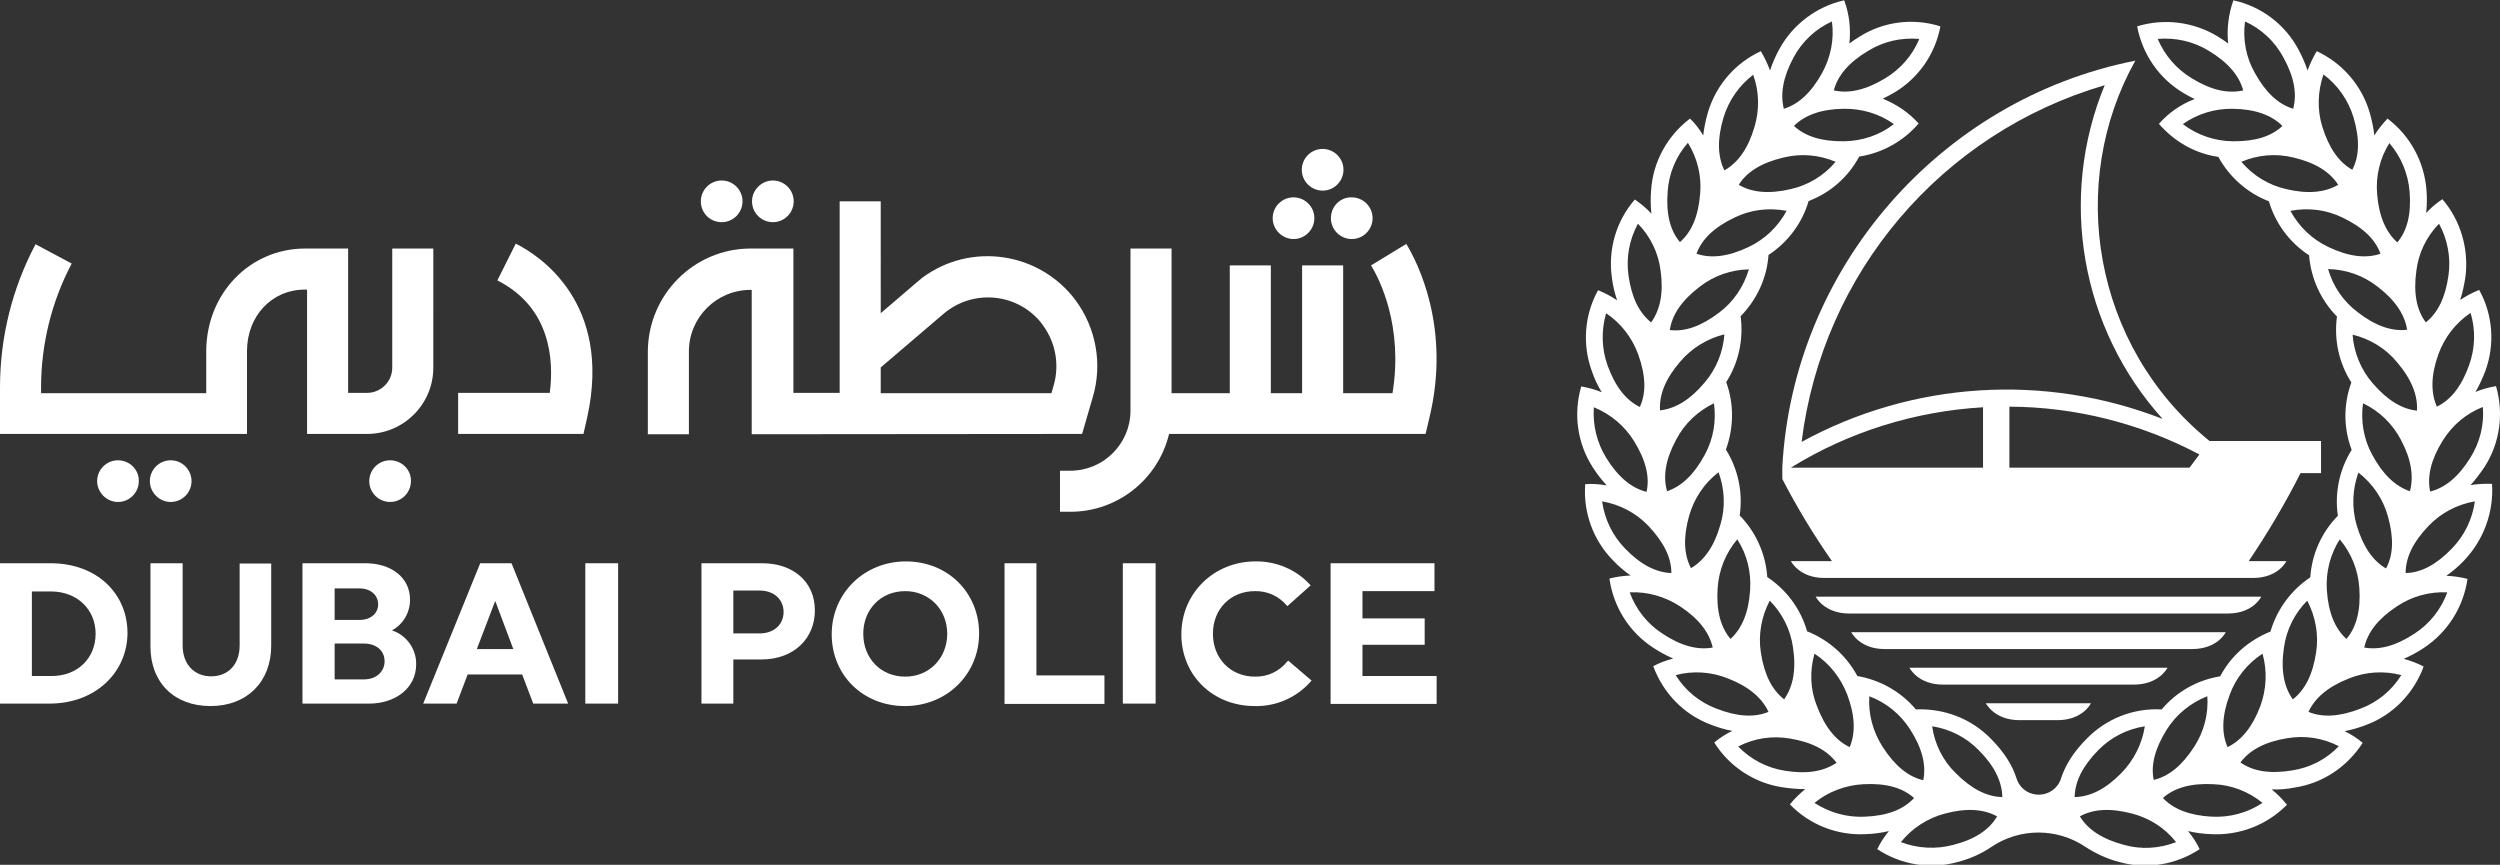 <?xml version="1.0" encoding="UTF-8"?> <svg xmlns="http://www.w3.org/2000/svg" xmlns:xlink="http://www.w3.org/1999/xlink" version="1.1" id="Layer_1" x="0px" y="0px" viewBox="0 0 815.8 282.2" style="enable-background:new 0 0 815.8 282.2;" xml:space="preserve"><rect x="0" y="0" width="815.8" height="282.2" fill="#333333" stroke="none"/> <style type="text/css"> .st0{fill:#FFFFFF;} </style> <title>dubai-police</title> <g> <path class="st0" d="M16.5,183.8H0v45.8h16.1c15.4,0,25.5-10.5,25.5-23.1S31.8,183.8,16.5,183.8 M16.6,220.6h-6.2V193h6.2 c8.6,0,14.6,5.9,14.6,13.8S25.4,220.7,16.6,220.6"></path> <path class="st0" d="M78.2,210.6c0,6.4-3.9,10.1-9.3,10.1s-9.3-3.8-9.3-10.1v-26.8H49.1V211c0,11.7,7.7,19.4,19.6,19.4 s19.8-7.9,19.8-19.7v-26.8H78.2V210.6L78.2,210.6z"></path> <path class="st0" d="M127.9,205.7c3.7-2,5.9-5.8,5.9-10c0-7.6-6.6-11.9-14.5-11.9H98.7v45.8h21.8c8.3,0,15.3-4.9,15.3-12.8 C135.9,211.8,132.7,207.3,127.9,205.7 M117.2,202.3h-8V192h8c4.1,0,6.2,2.5,6.2,5.2S121.3,202.3,117.2,202.3 M109.2,210h9.5 c4.1,0,6.8,2.3,6.8,5.8c0,3.1-2.4,5.9-6.8,5.9h-9.5V210L109.2,210z"></path> <path class="st0" d="M166.9,183.8h-10.2l-18.6,45.8H149l3.6-9.5h17.8l3.6,9.5h11.4L167,184L166.9,183.8z M167.5,211.8h-11.9l6-15.7 L167.5,211.8z"></path> <rect x="191" y="183.8" class="st0" width="10.7" height="45.8"></rect> <path class="st0" d="M248.8,183.8h-19.9v45.8h10.4v-14.4h9.1c10.9,0,17.5-7.1,17.5-15.9C266,189.7,258.6,183.8,248.8,183.8 M239.3,192.7h8.5c5,0,7.9,3.1,7.9,7s-2.9,7-7.9,7h-8.5L239.3,192.7L239.3,192.7z"></path> <path class="st0" d="M295.6,183.2c-13.6,0-24.2,10.4-24.2,23.8c0,13.2,10.1,23.4,23.9,23.4c13.6,0,24.2-10.3,24.2-23.7 C319.5,193.5,309.4,183.2,295.6,183.2 M295.4,220.8c-8,0-13.7-6-13.7-14c0-7.8,5.6-13.9,13.7-13.9c7.8,0,13.7,6,13.7,13.9 S303.3,220.8,295.4,220.8"></path> <path class="st0" d="M420.1,215.8c-2.6,3.3-6.5,5.1-10.6,5c-7.9,0-13.7-5.9-13.7-14s5.8-13.9,13.7-13.9c4-0.1,7.8,1.6,10.4,4.7 l0.2,0.2l7.6-6.8l-0.2-0.2c-4.6-5-11.1-7.7-17.8-7.6c-13.6,0-24.2,10.4-24.2,23.8s10.3,23.4,23.9,23.4c7,0.2,13.8-2.8,18.4-8.1 l0.2-0.2l-7.6-6.5L420.1,215.8z"></path> <polygon class="st0" points="338.2,183.8 327.8,183.8 327.8,229.7 360.4,229.7 360.4,220.4 338.2,220.4 "></polygon> <rect x="366.4" y="183.8" class="st0" width="10.7" height="45.8"></rect> <polygon class="st0" points="444.6,220.6 444.6,210.4 464.9,210.4 464.9,201.8 444.6,201.8 444.6,192.9 468.1,192.9 468.1,183.8 434.2,183.8 434.2,229.7 468.8,229.7 468.8,220.6 "></polygon> <path class="st0" d="M252.2,72.5c3.8,0,6.8-3.1,6.8-6.8c0-3.8-3.1-6.8-6.8-6.8s-6.8,3.1-6.8,6.8C245.4,69.5,248.5,72.5,252.2,72.5"></path> <path class="st0" d="M431.6,62.2c3.8,0,6.8-3.1,6.8-6.8c0-3.8-3.1-6.8-6.8-6.8c-3.8,0-6.8,3.1-6.8,6.8 C424.8,59.2,427.9,62.2,431.6,62.2"></path> <path class="st0" d="M422.1,78c3.8,0,6.8-3.1,6.8-6.8c0-3.8-3.1-6.8-6.8-6.8c-3.8,0-6.8,3.1-6.8,6.8C415.3,74.9,418.4,78,422.1,78"></path> <path class="st0" d="M434.3,71.2c0,3.8,3.1,6.8,6.8,6.8c3.8,0,6.8-3.1,6.8-6.8c0-3.8-3.1-6.8-6.8-6.8 C437.3,64.3,434.3,67.4,434.3,71.2"></path> <path class="st0" d="M458.9,79.6l-11.5,7c2.7,4.4,10.6,19.8,7,41.7h-16.1V86.6h-13.4v41.7h-10.2V86.6h-13.4v41.7h-19V81.1h-13.4 V134c0,10.8-8.8,19.6-19.6,19.6h-3.4v13.4h3.4c15.3,0,28.6-10.5,32.2-25.4h83.7l1.2-5.1C473.6,107,462.5,85.5,458.9,79.6"></path> <path class="st0" d="M168.3,79.5l-6,12c17.4,8.8,18.5,26,17.1,36.7h-29.9v13.4h40.9l1.2-5.3C199.9,98.7,175.9,83.3,168.3,79.5"></path> <path class="st0" d="M353.1,141.6l3.5-12c3.2-10.8,1.1-22.5-5.6-31.6c-11.8-15.8-34.2-19.1-50-7.4c-0.6,0.5-1.2,1-1.8,1.5 l-11.8,10.1V65.7H274v62.5h-15.1V81.1H245c-18.5,0-33.5,15-33.6,33.6v27h13.4v-27c0-11.1,9-20.1,20.1-20.1h0.4v47.1L353.1,141.6 L353.1,141.6z M287.4,119.9l20.5-17.5c9.4-8,23.5-6.9,31.5,2.5c0.3,0.4,0.6,0.8,0.9,1.2c4.2,5.7,5.5,13,3.5,19.8l-0.7,2.4h-55.7 L287.4,119.9L287.4,119.9z"></path> <path class="st0" d="M127.3,150.2c-3.8,0-6.8,3.1-6.8,6.8c0,3.8,3.1,6.8,6.8,6.8c3.8,0,6.8-3.1,6.8-6.8 C134.2,153.3,131.1,150.2,127.3,150.2"></path> <path class="st0" d="M55.7,150.2c-3.8,0-6.8,3.1-6.8,6.8s3.1,6.8,6.8,6.8c3.8,0,6.8-3.1,6.8-6.8C62.5,153.3,59.5,150.2,55.7,150.2"></path> <path class="st0" d="M38.5,150.2c-3.8,0-6.8,3.1-6.8,6.8s3.1,6.8,6.8,6.8c3.8,0,6.8-3.1,6.8-6.8C45.4,153.3,42.3,150.2,38.5,150.2"></path> <path class="st0" d="M235.5,72.5c3.8,0,6.8-3.1,6.8-6.8c0-3.8-3.1-6.8-6.8-6.8c-3.8,0-6.8,3.1-6.8,6.8 C228.7,69.5,231.7,72.5,235.5,72.5"></path> <path class="st0" d="M128,120c0,4.5-3.7,8.2-8.2,8.2h-6.2V81.1H99.6c-18.1,0-32.3,14.7-32.3,33.6v13.6H13.4v-1.8 c0-14.1,3.4-28,10-40.5l-11.8-6.3C4,94,0,110.1,0,126.4v15.2h80.6v-27c0-11.5,8.1-20.1,18.9-20.1h0.7v47.1h19.6 c11.9,0,21.6-9.7,21.6-21.6V81.1H128V120z"></path> <path class="st0" d="M813.2,157.9c-2.3-0.1-4.7,0-7,0.4c1.7-1.9,3.2-3.9,4.6-6c5-7.8,6.3-17.4,3.7-26.3c-2.3,0.4-4.6,1-6.7,1.9 c1.3-2.2,2.3-4.5,3.2-6.8c3.2-8.7,2.5-18.4-2-26.5c-2.2,0.9-4.3,2-6.2,3.3c0.8-2.4,1.3-4.9,1.7-7.4C805.7,81.3,803,72,797,65 c-2,1.3-3.7,2.8-5.3,4.5c0.3-2.5,0.3-5,0.1-7.5c-0.7-9.2-5.3-17.7-12.7-23.3c-1.6,1.7-3.1,3.5-4.3,5.5c-0.3-2.5-0.8-5-1.5-7.4 c-2.6-8.9-8.9-16.2-17.3-20.1c-1.2,2-2.2,4.1-3,6.3c-0.8-2.4-1.8-4.7-3-6.9c-4.4-8.2-12.1-14-21.2-16c-1.6,4.5-2.2,9.4-1.7,14.1 c-1-0.8-2.2-1.5-3.4-2.3c-7.9-4.8-17.5-6-26.3-3.3c1.7,9.1,7.2,17.1,15.2,21.8c1.2,0.7,2.4,1.4,3.6,1.9c-4.5,1.7-8.5,4.5-11.7,8.1 c5,5.8,11.8,9.7,19.4,10.8c3.6,6.6,9.5,11.8,16.5,14.5c2.1,7.2,6.8,13.5,13.1,17.6c0.6,7.5,3.8,14.6,9.1,20 c-1,7.5,0.6,15.1,4.7,21.5c-2.6,7.1-2.6,14.9,0.1,22c-4,6.4-5.6,14-4.5,21.5c-5.3,5.4-8.5,12.5-9,20.1c-6.3,4.2-10.9,10.5-13,17.7 c-7,2.8-12.9,7.9-16.4,14.6c-7.5,1.2-14.2,5-19.1,10.8c-9.2-0.5-18.1,3-24.5,9.6c-4.4,4.4-7,8.8-8.3,12.8c-1.2,4-5.4,6.3-9.5,5.1 c-2.5-0.7-4.4-2.7-5.1-5.1c-1.3-4.1-3.9-8.4-8.3-12.8c-6.4-6.6-15.3-10-24.5-9.6c-4.9-5.8-11.6-9.6-19.1-10.9 c-3.6-6.7-9.4-11.8-16.4-14.6c-2.1-7.3-6.7-13.5-13-17.7c-0.5-7.5-3.7-14.7-9-20.1c1.1-7.5-0.5-15.1-4.5-21.5 c2.6-7.1,2.7-14.9,0.1-22c4.1-6.4,5.7-14,4.7-21.5c5.3-5.4,8.6-12.5,9.1-20c6.3-4.1,11-10.4,13.1-17.6c7.1-2.7,12.9-7.8,16.5-14.5 c7.6-1.2,14.4-5,19.4-10.8c-3.2-3.6-7.3-6.3-11.7-8.1c1.2-0.6,2.4-1.2,3.6-1.9c8-4.7,13.5-12.6,15.2-21.7 c-8.8-2.8-18.5-1.6-26.3,3.3c-1.2,0.7-2.3,1.5-3.4,2.3c0.5-4.8,0-9.6-1.7-14.1c-9,2-16.8,7.9-21.2,16c-1.2,2.2-2.2,4.5-3,6.9 c-0.8-2.2-1.8-4.3-3-6.3c-8.4,3.9-14.7,11.2-17.3,20.1c-0.7,2.4-1.2,4.9-1.5,7.4c-1.2-2-2.6-3.9-4.3-5.5 c-7.4,5.6-12.1,14.1-12.7,23.4c-0.2,2.5-0.2,5,0.1,7.6c-1.6-1.7-3.4-3.2-5.4-4.6c-6.1,7-8.8,16.3-7.5,25.5c0.3,2.5,0.9,5,1.7,7.4 c-1.9-1.3-4-2.4-6.2-3.3c-4.5,8.1-5.2,17.8-2,26.5c0.8,2.4,1.9,4.7,3.2,6.8c-2.2-0.9-4.4-1.5-6.7-1.9c-2.6,8.9-1.3,18.5,3.7,26.3 c1.3,2.1,2.9,4.1,4.6,6c-2.3-0.4-4.7-0.6-7-0.4c-0.7,9.2,2.6,18.3,9.1,24.9c1.7,1.8,3.7,3.5,5.7,4.9c-2.3,0.1-4.7,0.4-6.9,1 c1.3,9.2,6.4,17.4,14.2,22.5c2.1,1.4,4.3,2.6,6.6,3.6c-2.3,0.6-4.5,1.4-6.5,2.5c3.2,8.7,9.9,15.7,18.6,19c2.3,0.9,4.8,1.7,7.2,2.1 c-2.1,1-4.1,2.3-5.9,3.8c4.9,7.8,13,13.2,22.2,14.6c2.5,0.4,5,0.6,7.5,0.6c-1.8,1.5-3.5,3.1-5,5c6.5,6.7,15.5,10.2,24.8,9.7 c2.5-0.1,5-0.4,7.5-1c-1.5,1.8-2.8,3.8-3.8,5.9c7.7,5.1,17.3,6.7,26.2,4.2c3.9-1,7.6-2.6,11-4.9c9.3-6.3,21.5-6.3,30.8,0 c3.4,2.2,7.1,3.9,11,4.9c8.9,2.5,18.5,0.9,26.2-4.2c-1-2.1-2.3-4.1-3.8-5.9c2.5,0.6,5,0.9,7.5,1c9.3,0.5,18.3-3,24.8-9.6 c-1.5-1.8-3.1-3.5-5-5c2.5,0.1,5-0.1,7.5-0.6c9.2-1.4,17.2-6.8,22.2-14.6c-1.8-1.5-3.8-2.8-5.9-3.8c2.5-0.5,4.9-1.2,7.2-2.1 c8.7-3.3,15.4-10.3,18.6-19c-2.1-1.1-4.3-1.9-6.5-2.5c2.3-1,4.5-2.2,6.6-3.6c7.7-5.1,12.9-13.3,14.2-22.5c-2.3-0.6-4.6-0.9-6.9-1 c2.1-1.5,4-3.1,5.7-4.9C810.5,176.2,813.8,167.1,813.2,157.9 M610,227.2c5.5,2.1,10.1,5.8,13.3,10.8c4,6.2,5.3,11.7,4.3,16.6 c-4.8-1.1-9.2-4.6-13.2-10.8C611.2,238.8,609.6,233.1,610,227.2 M592.1,213.3c4.9,3.2,8.6,7.9,10.7,13.4c2.6,6.9,2.7,12.5,0.8,17.1 c-4.5-2.1-8.1-6.5-10.7-13.4C590.7,225,590.5,219,592.1,213.3 M577.5,196c4.1,4.1,6.8,9.5,7.6,15.3c1.1,7.3,0,12.8-2.9,16.9 c-3.9-3-6.5-8-7.6-15.3C573.7,207.1,574.8,201.2,577.5,196 M566.9,176c3.2,4.9,4.6,10.7,4.2,16.6c-0.5,7.4-2.7,12.5-6.4,15.9 c-3.2-3.8-4.7-9.2-4.2-16.6C560.9,186,563.1,180.5,566.9,176 M547,143.4c2.7-5.2,7.1-9.3,12.3-11.8c0.8,5.8-0.2,11.7-3,16.8 c-3.5,6.5-7.6,10.3-12.3,11.9C542.6,155.4,543.5,149.9,547,143.4 M541.7,133.9c-0.3-5,1.7-10.2,6.5-15.8c3.8-4.5,8.9-7.6,14.5-9 c-0.4,5.8-2.7,11.4-6.5,15.8C551.5,130.5,546.6,133.4,541.7,133.9 M551.2,168.3c1.6-5.6,4.9-10.6,9.6-14.2c2,5.5,2.3,11.5,0.6,17.1 c-2,7.1-5.3,11.7-9.6,14.2C549.5,181,549.2,175.4,551.2,168.3 M561,102c-5.9,4.5-11.2,6.3-16.1,5.7c0.7-4.9,3.8-9.6,9.7-14.1 c4.6-3.6,10.3-5.6,16.1-5.7C569,93.5,565.7,98.5,561,102 M618,40.5c-4.6,3.6-10.3,5.5-16.2,5.6c-7.4,0.1-12.7-1.6-16.4-5 c3.5-3.5,8.8-5.5,16.2-5.6C607.5,35.4,613.3,37.1,618,40.5 M609.6,16.6c5-3.1,10.8-4.4,16.7-3.9c-2.2,5.4-6.2,9.9-11.2,12.9 c-6.3,3.8-11.8,5-16.7,3.9C599.7,24.7,603.2,20.4,609.6,16.6 M585.3,18.7c2.8-5.2,7.2-9.3,12.5-11.7c0.8,5.8-0.4,11.7-3.2,16.8 c-3.6,6.5-7.7,10.2-12.5,11.7C580.9,30.7,581.8,25.2,585.3,18.7 M582,51.4c5.7-1.4,11.6-0.9,17,1.4c-3.8,4.5-8.9,7.6-14.6,8.9 c-7.2,1.7-12.8,1.1-17-1.4C570,56.1,574.8,53.1,582,51.4 M562.4,38.4c1.7-5.6,5.1-10.5,9.7-14c2,5.5,2.1,11.5,0.4,17.1 c-2.1,7.1-5.4,11.6-9.8,14.1C560.5,51.1,560.3,45.5,562.4,38.4 M566,71c5.3-2.6,11.2-3.3,17-2.2c-2.8,5.2-7.1,9.3-12.4,11.8 c-6.7,3.2-12.3,3.8-17,2.2C555.3,78.1,559.3,74.2,566,71 M544.2,62.4c0.4-5.8,2.7-11.4,6.6-15.8c3.1,5,4.5,10.8,4,16.6 c-0.6,7.4-2.8,12.5-6.6,15.8C545,75.2,543.6,69.8,544.2,62.4 M534.5,73c4.1,4.2,6.7,9.6,7.4,15.4c1,7.3-0.2,12.8-3.1,16.8 c-3.9-3.1-6.4-8.1-7.4-15.4C530.6,84,531.7,78.1,534.5,73 M524.1,102.2c4.9,3.3,8.5,8,10.5,13.5c2.5,7,2.6,12.6,0.5,17.1 c-4.5-2.2-8-6.6-10.5-13.5C522.6,113.8,522.5,107.8,524.1,102.2 M520.1,132.9c5.4,2.2,10,6,13.1,11c3.9,6.3,5.2,11.8,4.1,16.6 c-4.8-1.2-9.2-4.7-13.1-11C521.1,144.5,519.7,138.7,520.1,132.9 M530.3,179c-4.1-4.2-6.7-9.6-7.5-15.4c5.8,1,11.1,3.8,15.1,8 c5.1,5.4,7.5,10.4,7.5,15.4C540.4,186.8,535.4,184.3,530.3,179 M542.4,206.7c-4.9-3.2-8.6-7.9-10.6-13.4c5.8-0.3,11.6,1.4,16.5,4.6 c6.2,4.1,9.5,8.6,10.6,13.4C554,212.2,548.5,210.8,542.4,206.7 M560,231.2c-5.5-2.1-10.1-5.9-13.2-10.9c5.7-1.5,11.6-1.1,17.1,1.1 c6.9,2.7,11.1,6.4,13.2,10.9C572.5,234.2,566.9,233.9,560,231.2 M582.4,251.5c-5.8-0.9-11.1-3.7-15.2-7.9 c5.2-2.7,11.1-3.6,16.9-2.6c7.3,1.2,12.2,3.9,15.2,7.9C595.2,251.7,589.7,252.7,582.4,251.5 M608.6,266.5 c-5.8,0.3-11.6-1.3-16.5-4.5c4.5-3.7,10.2-5.8,16-6.1c7.4-0.4,12.8,1.2,16.5,4.5C621.2,264.1,616,266.2,608.6,266.5 M637.4,275.7 c-5.6,1.5-11.6,1.2-17.1-0.9c3.7-4.6,8.7-7.8,14.3-9.3c7.1-1.9,12.7-1.5,17.1,0.9C649.2,270.7,644.5,273.9,637.4,275.7 M638.2,252.3c-4.2-4.1-6.9-9.5-7.7-15.3c5.8,0.9,11.1,3.6,15.2,7.8c5.2,5.2,7.6,10.3,7.7,15.3C648.4,260,643.4,257.5,638.2,252.3 M810.2,132.8c0.5,5.8-1,11.7-4.1,16.6c-3.9,6.3-8.3,9.8-13.1,11c-1-4.9,0.2-10.3,4.1-16.6C800.2,138.8,804.8,134.9,810.2,132.8 M806.2,102.1c1.7,5.6,1.5,11.6-0.5,17.1c-2.5,7-6,11.3-10.5,13.5c-2-4.5-2-10.2,0.5-17.1C797.7,110.1,801.3,105.4,806.2,102.1 M788.5,88.4c0.7-5.8,3.3-11.2,7.4-15.4c2.8,5.1,3.9,11,3.1,16.8c-1,7.3-3.5,12.3-7.4,15.4C788.6,101.2,787.5,95.7,788.5,88.4 M774.1,148.4c-2.8-5.1-3.8-11-3-16.8c5.3,2.5,9.6,6.7,12.3,11.8c3.5,6.5,4.3,12.1,3,16.9C781.7,158.7,777.6,154.9,774.1,148.4 M778.6,185.5c-4.3-2.5-7.5-7.1-9.6-14.2c-1.6-5.6-1.4-11.6,0.6-17.1c4.6,3.6,8,8.5,9.6,14.2C781.2,175.5,781,181.1,778.6,185.5 M774.2,125c-3.8-4.4-6.1-10-6.5-15.8c5.7,1.4,10.8,4.5,14.5,9c4.8,5.6,6.8,10.9,6.5,15.8C783.8,133.5,779,130.6,774.2,125 M779.7,46.7c3.8,4.4,6.1,9.9,6.6,15.8c0.6,7.4-0.8,12.8-4,16.6c-3.7-3.3-6-8.4-6.6-15.8C775.2,57.5,776.6,51.6,779.7,46.7 M758.2,24.3c4.7,3.5,8.1,8.4,9.8,14c2.1,7.1,1.9,12.7-0.4,17.1c-4.3-2.4-7.6-7-9.8-14.1C756.1,35.8,756.3,29.8,758.2,24.3 M732.6,7c5.3,2.4,9.7,6.5,12.5,11.7c3.6,6.5,4.5,12,3.2,16.8c-4.8-1.5-8.9-5.2-12.5-11.7C732.9,18.7,731.8,12.8,732.6,7 M715.3,25.6c-5-3-8.9-7.5-11.2-12.9c5.8-0.5,11.7,0.8,16.7,3.9c6.3,3.8,9.9,8.1,11.2,12.9C727.1,30.6,721.7,29.5,715.3,25.6 M728.5,46.1c-5.8-0.1-11.5-2-16.2-5.6c4.8-3.4,10.5-5.1,16.3-5c7.4,0.1,12.7,2.1,16.2,5.6C741.2,44.5,735.9,46.2,728.5,46.1 M731.4,52.8c5.4-2.3,11.3-2.8,17-1.4c7.2,1.7,11.9,4.7,14.6,8.9c-4.3,2.5-9.9,3.1-17,1.4C740.3,60.4,735.2,57.3,731.4,52.8 M747.4,68.8c5.8-1.1,11.7-0.4,17,2.2c6.7,3.2,10.7,7.1,12.4,11.8c-4.7,1.6-10.3,1-17-2.2C754.5,78.1,750.2,74,747.4,68.8 M759.7,87.8c5.8,0.1,11.5,2.1,16.1,5.7c5.9,4.5,8.9,9.2,9.7,14.1c-4.9,0.6-10.3-1.2-16.1-5.7C764.7,98.4,761.3,93.4,759.7,87.8 M763.5,176c3.8,4.5,6,10,6.4,15.9c0.5,7.4-1,12.8-4.2,16.6c-3.7-3.3-5.9-8.5-6.4-15.9C758.9,186.7,760.4,180.9,763.5,176 M745.3,211.3c0.8-5.8,3.5-11.2,7.6-15.3c2.7,5.2,3.8,11.1,2.9,16.9c-1.1,7.3-3.7,12.3-7.6,15.3 C745.3,224.2,744.2,218.6,745.3,211.3 M727.6,226.7c2-5.5,5.8-10.2,10.7-13.4c1.6,5.6,1.3,11.6-0.7,17.1 c-2.6,6.9-6.2,11.2-10.7,13.4C724.9,239.3,725,233.6,727.6,226.7 M707.1,238c3.1-4.9,7.8-8.7,13.2-10.8c0.4,5.8-1.1,11.6-4.3,16.5 c-4,6.2-8.4,9.7-13.2,10.8C701.8,249.7,703.2,244.2,707.1,238 M684.7,244.8c4.1-4.2,9.4-6.9,15.2-7.8c-0.9,5.8-3.6,11.1-7.7,15.3 c-5.2,5.3-10.2,7.7-15.2,7.8C677.1,255.1,679.5,250.1,684.7,244.8 M693.1,275.7c-7.1-1.9-11.8-5-14.4-9.3c4.3-2.4,9.9-2.8,17.1-0.9 c5.7,1.5,10.7,4.7,14.3,9.3C704.7,276.9,698.7,277.3,693.1,275.7 M721.8,266.5c-7.4-0.4-12.6-2.5-16-6.1c3.7-3.3,9.1-4.9,16.5-4.5 c5.8,0.2,11.5,2.4,16,6.1C733.5,265.2,727.7,266.8,721.8,266.5 M748,251.4c-7.3,1.2-12.8,0.3-16.9-2.6c3-4,7.9-6.7,15.2-7.9 c5.8-1,11.7-0.1,16.9,2.6C759.1,247.8,753.8,250.5,748,251.4 M770.4,231.2c-6.9,2.7-12.5,3-17.1,1.1c2.1-4.5,6.3-8.2,13.2-10.9 c5.4-2.2,11.4-2.6,17.1-1.1C780.5,225.3,775.9,229.1,770.4,231.2 M798.6,193.3c-2,5.5-5.7,10.2-10.6,13.4 c-6.2,4.1-11.6,5.5-16.5,4.6c1.1-4.9,4.4-9.3,10.6-13.4C787,194.6,792.8,193,798.6,193.3 M785,187c0-5,2.4-10.1,7.5-15.4 c4-4.2,9.3-7,15.1-8c-0.8,5.8-3.4,11.2-7.5,15.4C795,184.3,790,186.9,785,187"></path> <path class="st0" d="M581.6,152.5v3.8c4.8,9.3,10.2,18.2,16.2,26.8h-13.4c0,0,2.7,5.5,10.9,5.5h139.9c8.3,0,10.9-5.5,10.9-5.5 h-12.3c6.2-9.2,11.9-18.8,16.9-28.7h6.7v-10.5H721c-38.3-31.1-46.5-84.3-24.2-124.1C632.9,32.4,585,87.8,581.6,152.5 M584.4,152.6 c18.9-11.7,40.5-18.4,62.7-19.7v19.7H584.4L584.4,152.6z M717.7,148.3l-3.2,4.3h-58.8v-19.9C677.4,132.8,698.6,138.2,717.7,148.3 M705.7,136.7c-38.5-15-81.6-12.3-117.8,7.5c6.8-55.1,45.6-100.8,98.9-116.4C671.6,64.7,679,107.1,705.7,136.7"></path> <path class="st0" d="M659,235h12.4c8.3,0,10.9-5.5,10.9-5.5h-34.3C648.1,229.5,650.7,235,659,235"></path> <path class="st0" d="M707.3,217.9h-84.2c0,0,2.7,5.5,10.9,5.5h62.3C704.6,223.4,707.3,217.9,707.3,217.9"></path> <path class="st0" d="M726.3,206.3H604.1c0,0,2.7,5.5,10.9,5.5h100.3C723.7,211.8,726.3,206.3,726.3,206.3"></path> <path class="st0" d="M737.9,194.7H592.5c0,0,2.7,5.5,10.9,5.5H727C735.3,200.2,737.9,194.7,737.9,194.7"></path> </g> </svg> 